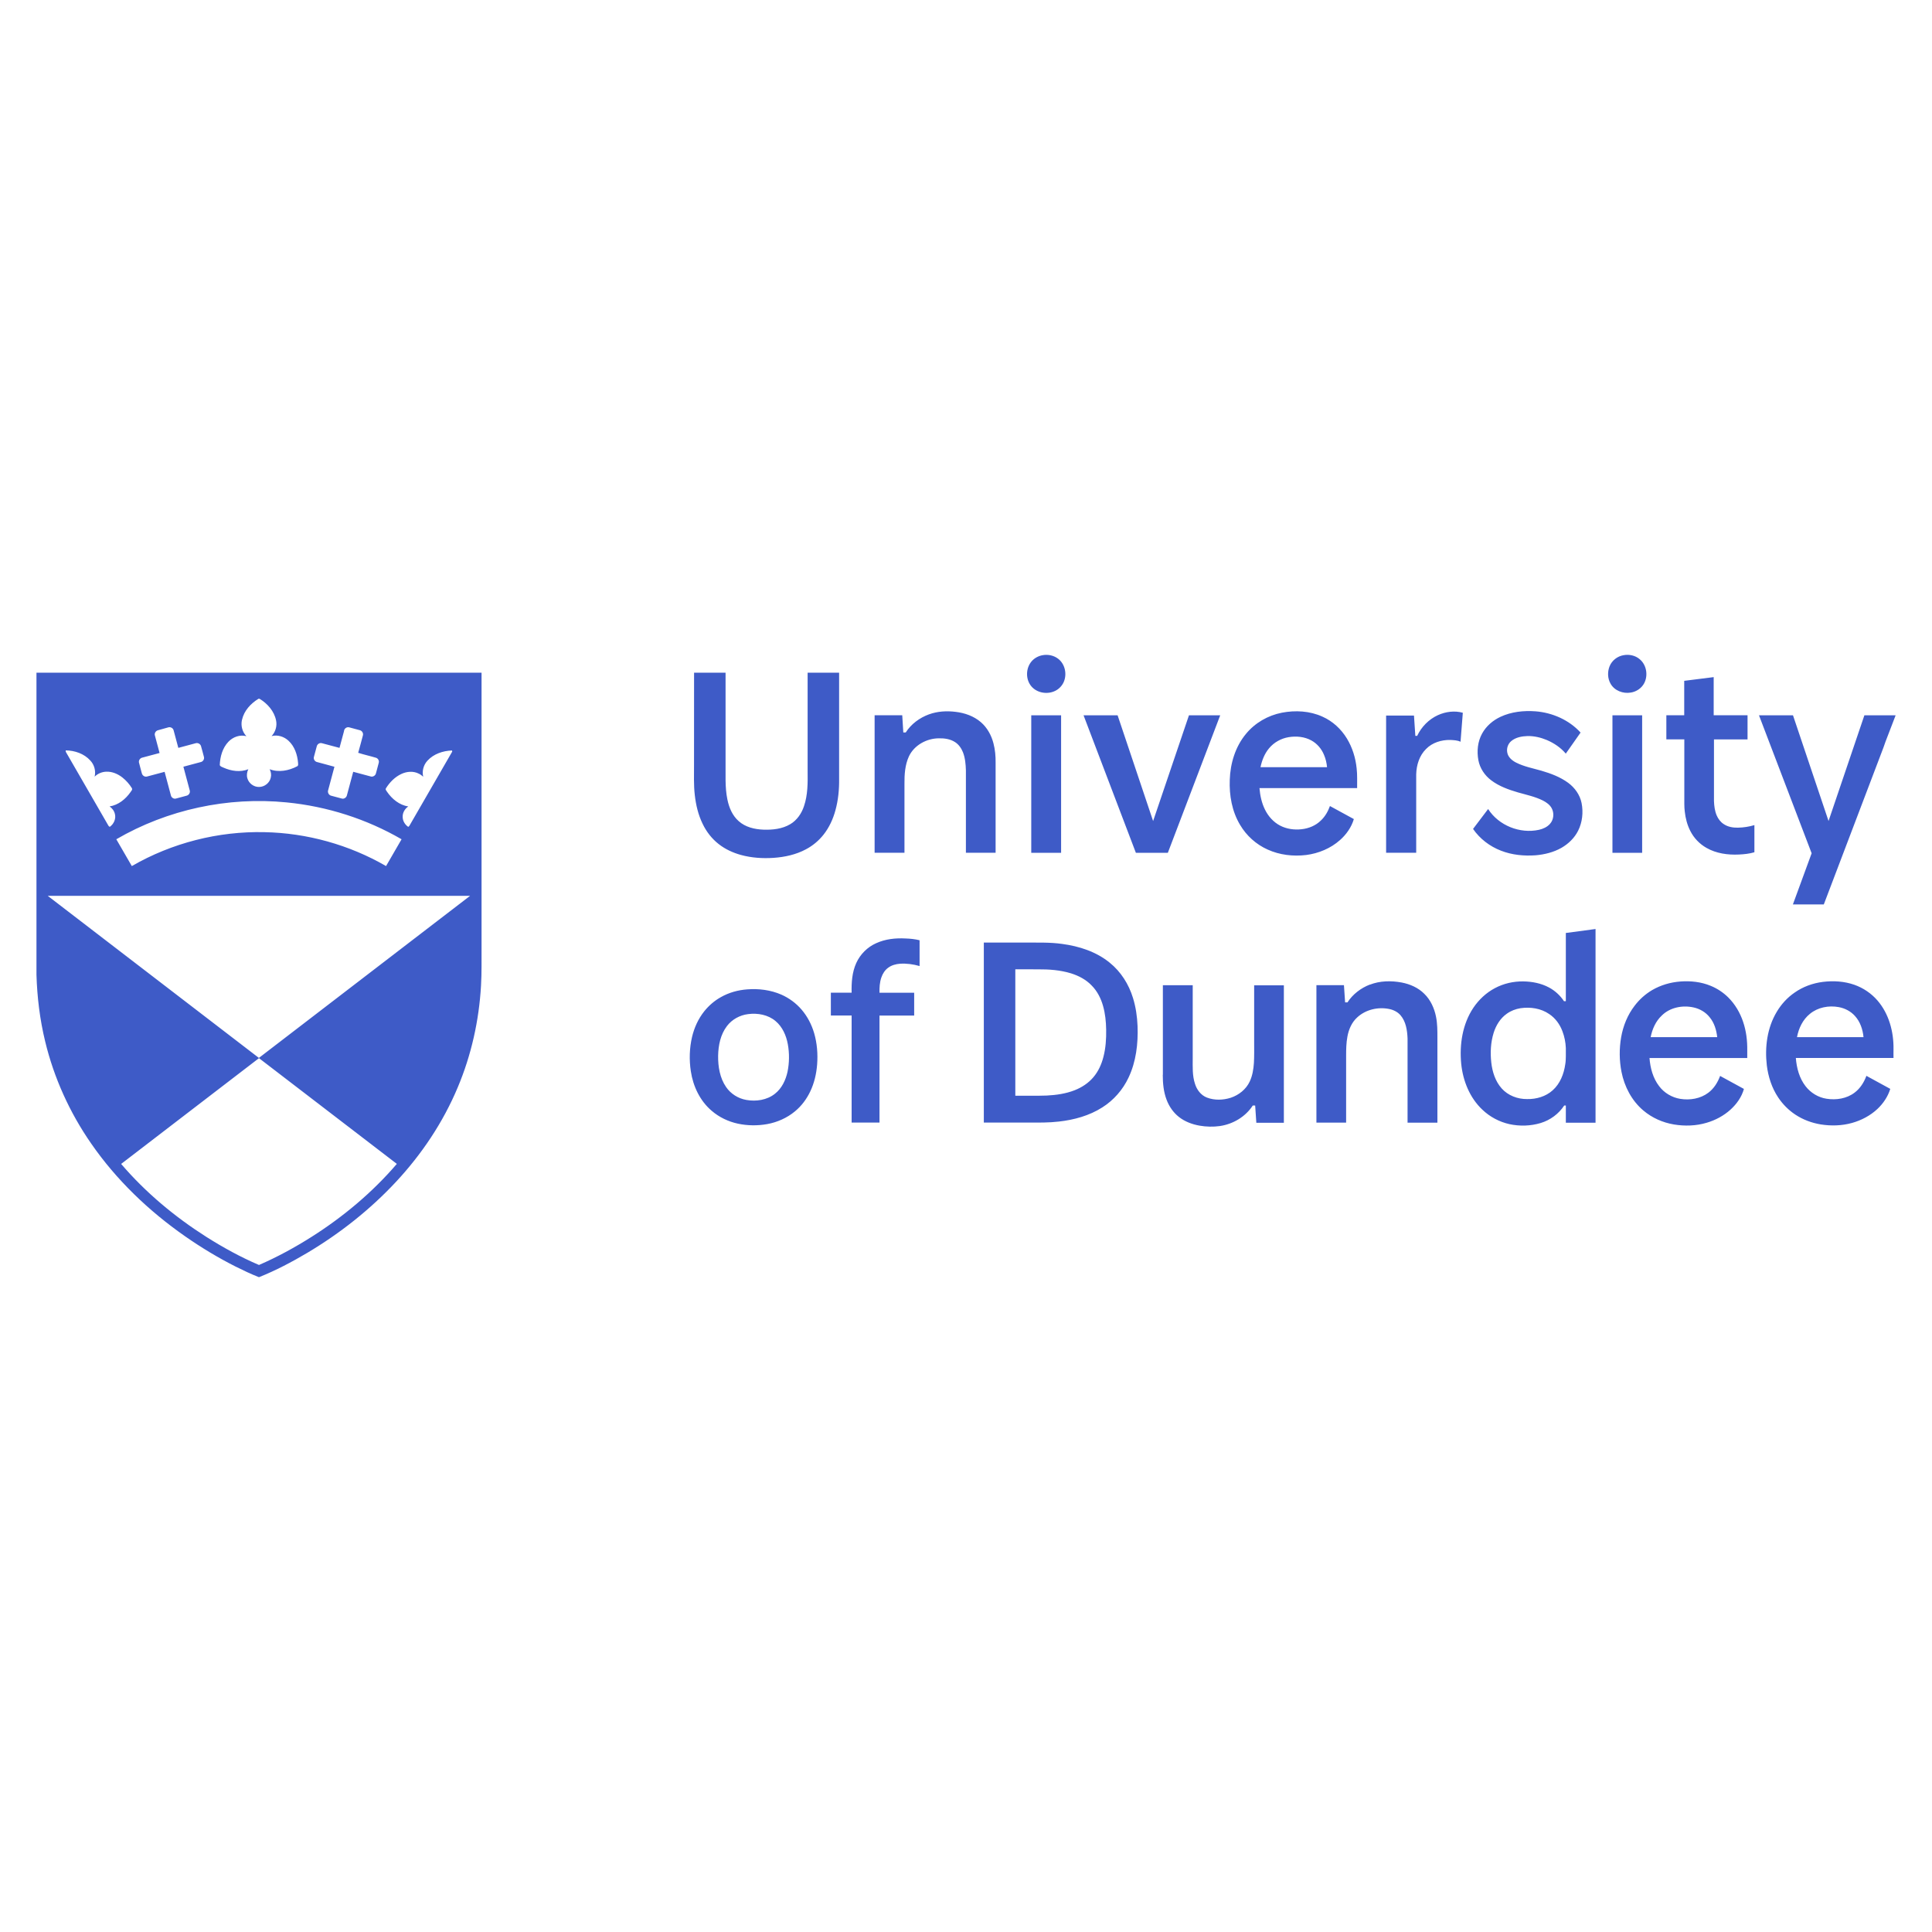 <?xml version="1.0" encoding="utf-8"?>
<!-- Generator: Adobe Illustrator 28.3.0, SVG Export Plug-In . SVG Version: 6.00 Build 0)  -->
<svg version="1.1" id="Layer_1" xmlns="http://www.w3.org/2000/svg" xmlns:xlink="http://www.w3.org/1999/xlink" x="0px" y="0px"
	 viewBox="0 0 400 400" style="enable-background:new 0 0 400 400;" xml:space="preserve">
<style type="text/css">
	.st0{fill-rule:evenodd;clip-rule:evenodd;fill:#3E5BC7;}
</style>
<path class="st0" d="M154.89,209.96c-1.71,0.21-3.33,1.09-4.38,2.47c-1.34,1.75-1.79,4-1.83,6.15c-0.03,2.23,0.35,4.6,1.65,6.48
	c0.96,1.41,2.52,2.38,4.19,2.67c2.02,0.36,4.27,0.03,5.91-1.27c1.43-1.11,2.24-2.83,2.62-4.56c0.38-1.88,0.4-3.83,0.06-5.71
	c-0.33-1.8-1.11-3.59-2.53-4.78C159.03,210.09,156.87,209.7,154.89,209.96L154.89,209.96z M154.69,204.84
	c2.4-0.19,4.87,0.12,7.09,1.09c1.6,0.71,3.04,1.77,4.18,3.1c1.21,1.41,2.08,3.1,2.6,4.87c0.61,2.09,0.78,4.3,0.62,6.47
	c-0.15,1.93-0.59,3.86-1.43,5.61c-0.75,1.58-1.82,3.01-3.17,4.12c-1.64,1.36-3.65,2.25-5.73,2.63c-2.01,0.36-4.09,0.34-6.09-0.09
	c-1.98-0.43-3.87-1.33-5.41-2.66c-2.42-2.05-3.86-5.08-4.32-8.19c-0.36-2.35-0.29-4.78,0.25-7.1c0.46-1.93,1.29-3.77,2.54-5.33
	c0.95-1.18,2.12-2.19,3.44-2.92C150.91,205.5,152.79,204.98,154.69,204.84L154.69,204.84z M240.76,222.51c0-6.18-0.01-12.36,0-18.53
	c2.06,0.01,4.12,0,6.18,0v15.14c0,1.75-0.1,3.55,0.46,5.24c0.37,1.25,1.24,2.4,2.48,2.88c1.57,0.6,3.34,0.54,4.93,0.04
	c1.68-0.56,3.18-1.75,3.93-3.36c0.57-1.21,0.78-2.55,0.87-3.86c0.08-1.44,0.05-2.88,0.05-4.31v-11.75h6.15c0,9.49,0,18.98,0,28.46
	c-1.9,0-3.8,0-5.7,0c-0.08-1.19-0.16-2.38-0.24-3.57h-0.5c-1.52,2.34-4.11,3.86-6.84,4.25c-1.37,0.19-2.78,0.15-4.14-0.08
	c-1.55-0.27-3.06-0.83-4.3-1.8c-1.17-0.92-2.04-2.18-2.56-3.57c-0.63-1.64-0.79-3.42-0.79-5.16H240.76z M374.72,209.91
	c-1.47,1.18-2.33,2.99-2.67,4.82c4.59,0,9.18,0,13.77,0c-0.15-1.58-0.68-3.18-1.76-4.37c-0.87-0.98-2.09-1.62-3.38-1.85
	C378.62,208.13,376.36,208.55,374.72,209.91L374.72,209.91z M377.41,203.29c2.18-0.27,4.44-0.13,6.52,0.6
	c1.84,0.65,3.51,1.78,4.78,3.25c2.39,2.77,3.38,6.51,3.32,10.12c-0.02,0.59,0,1.18,0,1.78h-20.22c0.16,2.08,0.72,4.19,2.02,5.86
	c1.05,1.36,2.63,2.32,4.33,2.58c2,0.32,4.18-0.02,5.81-1.26c1.16-0.87,1.95-2.13,2.45-3.48c1.65,0.89,3.3,1.8,4.94,2.7
	c-0.49,1.6-1.46,3.03-2.67,4.17c-1.47,1.37-3.31,2.34-5.24,2.88c-2.11,0.59-4.33,0.65-6.48,0.31c-1.88-0.31-3.7-0.99-5.28-2.04
	c-1.4-0.93-2.6-2.14-3.54-3.55c-1.32-1.98-2.06-4.29-2.35-6.64c-0.44-3.77,0.07-7.77,2.05-11.07c0.93-1.57,2.19-2.96,3.7-3.99
	C373.27,204.29,375.33,203.55,377.41,203.29L377.41,203.29z M344.06,210.25c-1.26,1.17-1.98,2.81-2.31,4.48
	c4.59,0.01,9.18,0,13.78,0c-0.16-1.48-0.61-2.98-1.58-4.14c-0.82-1.03-2.02-1.73-3.31-2.01
	C348.35,208.07,345.75,208.57,344.06,210.25L344.06,210.25z M342.07,204.98c1.77-1.03,3.79-1.62,5.83-1.77
	c2.12-0.16,4.3,0.07,6.27,0.89c1.36,0.55,2.61,1.38,3.66,2.42c1.4,1.4,2.43,3.15,3.06,5.03c0.65,1.91,0.89,3.93,0.86,5.93
	c0,0.52,0,1.04,0,1.57c-6.75,0-13.49,0-20.24,0c0.16,2.06,0.71,4.16,1.99,5.82c1.04,1.4,2.66,2.36,4.39,2.64
	c2,0.32,4.17-0.04,5.8-1.27c1.16-0.87,1.94-2.13,2.44-3.48c1.65,0.89,3.28,1.8,4.93,2.69c-0.46,1.67-1.5,3.12-2.77,4.28
	c-1.41,1.28-3.14,2.2-4.96,2.73c-2.18,0.65-4.52,0.72-6.76,0.35c-2.32-0.39-4.54-1.37-6.34-2.9c-2.4-2.02-3.92-4.95-4.52-8
	c-0.46-2.35-0.48-4.8-0.07-7.16c0.41-2.35,1.33-4.63,2.79-6.52C339.42,206.92,340.66,205.81,342.07,204.98L342.07,204.98z
	 M283.6,203.87c2.1-0.82,4.42-0.86,6.61-0.45c1.72,0.33,3.42,1.07,4.67,2.33c1.3,1.26,2.08,2.99,2.43,4.74
	c0.29,1.42,0.29,2.89,0.29,4.32c0,5.88,0,11.75,0,17.63h-6.18c0-5.81,0-11.62,0-17.43c-0.07-1.69-0.33-3.52-1.48-4.84
	c-0.61-0.69-1.48-1.11-2.38-1.28c-2.29-0.45-4.82,0.14-6.55,1.74c-1.14,1.02-1.77,2.49-2.04,3.97c-0.25,1.32-0.27,2.67-0.27,4v13.83
	h-6.15v-28.46c1.9,0,3.79,0,5.7,0c0.09,1.19,0.16,2.37,0.24,3.56c0.16,0,0.33,0,0.49,0c1.09-1.69,2.78-2.97,4.64-3.69l0,0
	L283.6,203.87z M210.21,200.68c0,8.72,0,17.45,0,26.18c2.17-0.02,4.35,0.04,6.52-0.04c1.96-0.1,3.93-0.38,5.77-1.1
	c1.47-0.58,2.84-1.47,3.87-2.69c1.03-1.21,1.69-2.68,2.08-4.21c0.48-1.84,0.6-3.75,0.57-5.64c-0.03-1.66-0.19-3.32-0.65-4.93
	c-0.44-1.55-1.19-3.04-2.33-4.19c-1.16-1.23-2.7-2.04-4.3-2.54c-2.22-0.68-4.55-0.85-6.86-0.83
	C213.32,200.68,211.76,200.68,210.21,200.68L210.21,200.68z M203.69,195.15h8.41c2.6,0.02,5.22-0.09,7.81,0.28
	c3.53,0.47,7.06,1.61,9.85,3.89c2.31,1.86,3.95,4.47,4.81,7.29c0.59,1.9,0.87,3.87,0.95,5.84c0.13,3.63-0.3,7.35-1.87,10.66
	c-1.18,2.51-3.08,4.68-5.42,6.16c-2.69,1.72-5.86,2.59-9.03,2.94c-2.05,0.24-4.12,0.21-6.18,0.21h-9.33
	C203.68,220.01,203.68,207.58,203.69,195.15L203.69,195.15z M181.4,195.28c1.9-0.87,4.01-1.09,6.07-0.98
	c0.98,0.03,1.97,0.13,2.92,0.37v5.34c-1.32-0.38-2.69-0.57-4.07-0.48c-0.85,0.07-1.72,0.3-2.42,0.82c-0.69,0.49-1.16,1.24-1.43,2.04
	c-0.35,1.01-0.4,2.09-0.38,3.15h7.18v4.72c-2.39,0-4.79,0-7.18,0v22.16c-1.92,0-3.85,0-5.77,0v-22.17c-1.44,0-2.88,0-4.3,0
	c0-1.58,0-3.15,0-4.73c1.44,0,2.88,0,4.3,0c-0.05-2.08,0.09-4.22,0.96-6.14C178.1,197.57,179.59,196.08,181.4,195.28L181.4,195.28
	L181.4,195.28z M314.8,208.74c-1.01,0.16-2,0.54-2.83,1.14c-1.35,0.94-2.25,2.42-2.73,3.97c-0.61,1.96-0.71,4.06-0.49,6.09
	c0.21,1.94,0.83,3.92,2.15,5.4c1.31,1.48,3.32,2.24,5.28,2.21c1.9,0.04,3.86-0.53,5.28-1.81c1.54-1.37,2.33-3.4,2.61-5.39
	c0.19-1.11,0.09-2.24,0.12-3.36c-0.05-1.19-0.28-2.37-0.71-3.49c-0.53-1.42-1.46-2.71-2.73-3.55
	C319.03,208.76,316.85,208.44,314.8,208.74L314.8,208.74z M324.19,193.16c2.05-0.27,4.1-0.54,6.15-0.82c0,13.36,0,26.74,0,40.11
	h-6.15c0-1.19,0-2.37,0-3.56c-0.08,0-0.25,0-0.34,0c-1.14,1.73-2.89,3.02-4.87,3.62c-2.1,0.63-4.35,0.69-6.48,0.23
	c-2.09-0.47-4.04-1.51-5.59-2.99c-2.61-2.45-4.02-5.96-4.38-9.48c-0.39-4,0.25-8.24,2.52-11.63c1.14-1.69,2.67-3.12,4.48-4.07
	c1.79-0.95,3.82-1.41,5.83-1.38c1.84,0.02,3.71,0.38,5.35,1.26c1.25,0.67,2.32,1.66,3.1,2.84c0.12,0,0.25,0,0.38,0v-14.1l0,0
	L324.19,193.16z M364.18,148.1c2.34,0,4.69,0,7.04,0c2.46,7.29,4.9,14.59,7.36,21.88c2.48-7.29,4.95-14.59,7.42-21.88
	c2.14,0,4.3,0,6.45,0v0.05c-0.69,1.8-1.38,3.59-2.07,5.39c-0.26,0.83-0.6,1.64-0.9,2.46c-3.96,10.42-7.92,20.84-11.88,31.25h-6.4
	c1.29-3.53,2.59-7.06,3.88-10.59C371.45,167.14,367.82,157.62,364.18,148.1L364.18,148.1z M333.84,148.1h6.15v28.46h-6.15
	C333.84,167.06,333.84,157.58,333.84,148.1z M224.34,148.1h7.05c2.45,7.29,4.91,14.59,7.35,21.89c2.47-7.29,4.95-14.59,7.42-21.89
	h6.47c-3.61,9.49-7.22,18.98-10.84,28.46c-2.21,0-4.41,0-6.62,0C231.56,167.07,227.95,157.58,224.34,148.1L224.34,148.1
	L224.34,148.1z M213.51,148.1h6.18v28.46h-6.18C213.51,176.55,213.51,148.1,213.51,148.1z M297.69,148.07
	c1.59-0.73,3.47-0.98,5.17-0.5c-0.16,2-0.32,4-0.47,6c-0.66-0.31-1.4-0.33-2.12-0.37c-1.82-0.04-3.74,0.54-5.03,1.88
	c-1.38,1.36-1.98,3.32-2.03,5.22c0,5.41,0,10.84,0,16.25c-2.08,0-4.15,0-6.23,0c0-9.47,0-18.94,0-28.4h5.77
	c0.08,1.4,0.18,2.8,0.28,4.2h0.38C294.29,150.48,295.83,148.92,297.69,148.07L297.69,148.07z M310.66,148.41
	c2.24-1.05,4.79-1.32,7.24-1.14c3.51,0.27,6.96,1.79,9.34,4.4c-1.03,1.46-2.04,2.9-3.06,4.36c-1.05-1.25-2.45-2.19-3.96-2.83
	c-1.25-0.52-2.6-0.83-3.96-0.81c-1.18,0.04-2.45,0.26-3.38,1.05c-0.67,0.56-0.99,1.49-0.82,2.35c0.16,0.96,0.97,1.65,1.8,2.08
	c1.66,0.85,3.51,1.19,5.28,1.7c1.94,0.57,3.88,1.29,5.53,2.5c1.37,1.01,2.44,2.49,2.78,4.19c0.38,1.92,0.16,3.99-0.72,5.74
	c-0.75,1.49-2,2.7-3.44,3.53c-1.64,0.93-3.51,1.39-5.37,1.55c-2.42,0.17-4.9-0.07-7.17-0.96c-2.31-0.89-4.36-2.45-5.77-4.5
	c1.04-1.37,2.08-2.75,3.12-4.12c2.19,3.42,6.59,5.17,10.54,4.3c0.84-0.19,1.68-0.57,2.26-1.22c0.79-0.87,0.91-2.23,0.36-3.25
	c-0.39-0.72-1.09-1.21-1.8-1.58c-1.63-0.82-3.43-1.19-5.18-1.69c-1.94-0.57-3.89-1.26-5.52-2.49c-1.36-1.01-2.37-2.51-2.68-4.19
	c-0.34-1.85-0.15-3.84,0.77-5.5C307.7,150.32,309.1,149.14,310.66,148.41L310.66,148.41z M266.81,152.62
	c-1.57,0.26-3.04,1.07-4.06,2.3c-0.94,1.11-1.48,2.51-1.78,3.92c4.6,0,9.19,0,13.78,0c-0.08-0.88-0.28-1.75-0.63-2.56
	c-0.51-1.24-1.42-2.32-2.6-2.97C270.1,152.52,268.39,152.36,266.81,152.62L266.81,152.62z M265.38,147.56
	c2.8-0.54,5.81-0.38,8.43,0.82c2.1,0.93,3.86,2.56,5.05,4.52c1.14,1.87,1.8,4.02,2.02,6.19c0.16,1.36,0.08,2.72,0.1,4.08
	c-6.74,0-13.48,0-20.22,0c0.13,1.55,0.46,3.1,1.16,4.49c0.68,1.37,1.75,2.56,3.11,3.27c1.36,0.71,2.95,0.93,4.47,0.75
	c1.47-0.16,2.92-0.76,3.98-1.81c0.87-0.82,1.47-1.88,1.87-2.99c1.66,0.89,3.3,1.8,4.95,2.7c-0.5,1.69-1.56,3.19-2.86,4.34
	c-1.94,1.73-4.45,2.77-7.02,3.1c-2.69,0.32-5.49,0-7.97-1.13c-2.36-1.05-4.39-2.87-5.7-5.1c-1.68-2.79-2.27-6.12-2.14-9.35
	c0.11-3.39,1.15-6.84,3.34-9.48c1.86-2.28,4.55-3.84,7.44-4.4H265.38z M192.31,147.91c1.76-0.65,3.68-0.76,5.53-0.53
	c1.9,0.22,3.78,0.88,5.24,2.14c1.31,1.13,2.17,2.7,2.6,4.36c0.35,1.32,0.47,2.7,0.45,4.07v18.6h-6.15c0-5.69,0-11.38,0-17.06
	c-0.04-1.26-0.15-2.56-0.61-3.74c-0.33-0.83-0.87-1.61-1.63-2.1c-0.99-0.65-2.22-0.82-3.38-0.79c-2.51,0.02-5.07,1.41-6.17,3.72
	c-0.82,1.77-0.95,3.76-0.93,5.68v14.29c-2.06,0-4.12,0-6.18,0c0-9.49,0-18.97,0-28.46c1.91,0,3.81,0,5.72,0
	c0.06,1.19,0.16,2.37,0.22,3.56c0.16,0,0.33,0,0.5,0c1.12-1.75,2.87-3.04,4.81-3.75l0,0H192.31z M348.69,140.96
	c2.03-0.27,4.08-0.51,6.11-0.77v7.9c2.34,0,4.67,0,7.01,0v5h-6.95c0,4.25,0,8.51,0,12.76c0.04,1.01,0.16,2.03,0.56,2.97
	c0.31,0.72,0.8,1.38,1.46,1.8c0.85,0.58,1.91,0.76,2.93,0.74c1.15-0.02,2.31-0.2,3.42-0.53c0,1.88,0,3.76,0,5.62
	c-1.04,0.31-2.13,0.42-3.21,0.47c-2.31,0.11-4.7-0.22-6.72-1.38c-1.43-0.81-2.61-2.04-3.35-3.52c-0.64-1.25-0.99-2.63-1.14-4.02
	c-0.13-1.03-0.08-2.06-0.09-3.09v-11.83H345c0-1.67,0-3.33,0-5c1.23,0,2.46,0,3.7,0c0-2.37,0-4.75,0-7.13L348.69,140.96z
	 M143.7,139.27h6.52v18.47c0.04,2.59-0.16,5.22,0.38,7.79c0.34,1.67,1.03,3.33,2.34,4.48c1.38,1.24,3.28,1.69,5.09,1.76
	c1.91,0.07,3.93-0.14,5.6-1.14c1.38-0.82,2.34-2.23,2.83-3.73c0.79-2.32,0.78-4.79,0.75-7.21v-20.42h6.52v21.96
	c0.03,2.21-0.18,4.43-0.77,6.56c-0.49,1.8-1.29,3.54-2.45,5.01c-0.99,1.25-2.23,2.29-3.65,3.04c-2.05,1.1-4.38,1.61-6.7,1.77
	c-2.26,0.15-4.56,0-6.76-0.6c-1.66-0.46-3.25-1.19-4.61-2.26c-1.42-1.11-2.55-2.57-3.32-4.19c-0.91-1.86-1.39-3.9-1.62-5.95
	c-0.25-2.11-0.15-4.23-0.16-6.36L143.7,139.27L143.7,139.27z M25.08,240.98c5.06,5.91,11.09,10.94,17.65,15.11
	c3.48,2.2,7.1,4.19,10.89,5.81c3.78-1.64,7.41-3.62,10.9-5.83c6.56-4.16,12.58-9.2,17.64-15.1c-9.52-7.29-19.02-14.6-28.54-21.89
	C44.11,226.38,34.59,233.67,25.08,240.98L25.08,240.98z M9.88,185.47c14.57,11.19,29.15,22.38,43.72,33.56
	c14.57-11.18,29.15-22.38,43.73-33.56C68.19,185.47,39.04,185.47,9.88,185.47z M24.08,173.76c1.07,1.85,2.14,3.7,3.21,5.55
	c8.29-4.79,17.9-7.24,27.46-7.02c8.8,0.17,17.56,2.61,25.18,7.02c1.07-1.85,2.14-3.7,3.21-5.55c-7.26-4.21-15.43-6.81-23.78-7.63
	C47.18,164.91,34.65,167.61,24.08,173.76L24.08,173.76z M88.49,157.5c-0.81,0.88-1.15,2.14-0.87,3.31
	c-0.28-0.24-0.57-0.48-0.91-0.63c-1.12-0.58-2.48-0.47-3.59,0.05c-1.35,0.62-2.43,1.72-3.21,2.97c-0.18,0.26,0.08,0.49,0.21,0.71
	c1.03,1.51,2.56,2.77,4.41,3.06c-0.71,0.47-1.2,1.3-1.16,2.17c0,0.82,0.47,1.59,1.14,2.05c0.13-0.05,0.22-0.15,0.28-0.27
	c2.92-5.07,5.85-10.15,8.78-15.21c0.09-0.1,0.05-0.22,0.01-0.33C91.72,155.44,89.78,156.08,88.49,157.5L88.49,157.5z M13.61,155.4
	c-0.02,0.12,0,0.24,0.06,0.34c2.92,5.07,5.85,10.14,8.78,15.21c0.06,0.12,0.16,0.19,0.29,0.23c0.82-0.58,1.31-1.65,1.05-2.65
	c-0.14-0.65-0.57-1.19-1.1-1.57c1.8-0.28,3.31-1.5,4.33-2.96c0.15-0.24,0.45-0.49,0.29-0.81c-0.52-0.84-1.18-1.6-1.97-2.22
	c-0.94-0.74-2.12-1.25-3.34-1.2c-0.9,0.03-1.78,0.4-2.41,1.03c0.29-1.17-0.06-2.47-0.9-3.35c-1.27-1.41-3.22-2.08-5.09-2.09
	L13.61,155.4z M71.25,151.28c-0.32,1.19-0.63,2.38-0.96,3.56c-1.2-0.32-2.41-0.65-3.61-0.96c-0.46-0.16-0.97,0.16-1.09,0.61
	c-0.2,0.74-0.4,1.48-0.6,2.23c-0.13,0.45,0.19,0.95,0.64,1.05c1.2,0.34,2.41,0.63,3.61,0.98c-0.43,1.61-0.87,3.23-1.3,4.85
	c-0.16,0.45,0.12,1,0.58,1.13c0.74,0.21,1.49,0.4,2.24,0.6c0.46,0.14,0.95-0.2,1.06-0.65c0.44-1.63,0.87-3.26,1.31-4.89
	c1.19,0.33,2.39,0.64,3.59,0.96c0.44,0.15,0.96-0.13,1.1-0.58c0.21-0.75,0.4-1.5,0.6-2.25c0.12-0.42-0.15-0.9-0.56-1.03
	c-1.23-0.37-2.48-0.64-3.7-1.03c0.35-1.19,0.64-2.39,0.97-3.58c0.14-0.45-0.15-0.97-0.6-1.09c-0.74-0.2-1.48-0.4-2.23-0.6
	c-0.48-0.13-0.98,0.21-1.07,0.69H71.25z M32.71,151.19c-0.47,0.11-0.8,0.65-0.63,1.12c0.32,1.2,0.64,2.39,0.96,3.59
	c-1.21,0.33-2.42,0.64-3.63,0.97c-0.42,0.11-0.72,0.55-0.64,0.98c0.14,0.64,0.35,1.26,0.5,1.91c0.07,0.27,0.12,0.57,0.33,0.77
	c0.22,0.24,0.58,0.33,0.88,0.23c1.2-0.32,2.39-0.65,3.6-0.96c0.43,1.63,0.87,3.25,1.3,4.87c0.1,0.48,0.63,0.81,1.09,0.65
	c0.72-0.19,1.44-0.38,2.16-0.58c0.44-0.1,0.77-0.57,0.67-1.03c-0.43-1.66-0.89-3.32-1.33-4.97c1.2-0.33,2.41-0.65,3.62-0.97
	c0.47-0.11,0.78-0.65,0.62-1.11c-0.2-0.73-0.38-1.47-0.6-2.21c-0.14-0.44-0.67-0.72-1.11-0.57c-1.19,0.32-2.39,0.64-3.58,0.96
	c-0.33-1.22-0.65-2.44-0.98-3.65c-0.12-0.45-0.63-0.73-1.08-0.6C34.14,150.8,33.42,150.99,32.71,151.19L32.71,151.19z M50.1,149.03
	c-0.28,1.19,0.06,2.5,0.91,3.39c-1.33-0.37-2.78,0.16-3.71,1.14c-1.24,1.29-1.74,3.12-1.8,4.87c0.16,0.29,0.49,0.37,0.77,0.5
	c1.59,0.71,3.47,1,5.14,0.33c-0.28,0.57-0.38,1.25-0.2,1.86c0.29,1.05,1.33,1.84,2.43,1.81c1.13,0,2.19-0.84,2.42-1.94
	c0.15-0.58,0.04-1.2-0.23-1.73c1.87,0.72,3.99,0.3,5.72-0.62c0.25-0.16,0.17-0.48,0.16-0.71c-0.14-1.67-0.71-3.4-1.97-4.56
	c-0.92-0.87-2.27-1.3-3.51-0.97c0.8-0.85,1.17-2.08,0.93-3.23c-0.38-1.93-1.79-3.51-3.43-4.5h-0.21c-1.6,0.97-2.99,2.47-3.41,4.34
	L50.1,149.03z M7.55,139.27H99.7v56.77c-0.02,2.67,0.05,5.35-0.11,8.01c-0.41,7.23-2.01,14.41-4.82,21.08
	c-3.02,7.21-7.43,13.8-12.74,19.51c-5.38,5.78-11.63,10.71-18.41,14.75c-3.21,1.9-6.53,3.65-10,5.04c-1.64-0.64-3.23-1.4-4.82-2.19
	c-3.65-1.84-7.16-3.96-10.51-6.3c-7.49-5.23-14.21-11.65-19.42-19.19c-4.43-6.38-7.7-13.58-9.52-21.14
	c-1.1-4.52-1.66-9.15-1.8-13.79L7.55,139.27L7.55,139.27z M336.14,135.65c1.16-0.22,2.44,0.05,3.34,0.83
	c1.54,1.26,1.83,3.74,0.7,5.35c-0.59,0.84-1.55,1.41-2.56,1.56c-1.58,0.27-3.35-0.39-4.16-1.82c-0.63-1.08-0.68-2.47-0.21-3.63
	C333.73,136.74,334.87,135.86,336.14,135.65L336.14,135.65z M215.86,135.65c1.12-0.21,2.33,0.05,3.22,0.74
	c1.44,1.1,1.87,3.21,1.14,4.84c-0.35,0.77-0.96,1.41-1.72,1.79c-1.6,0.81-3.75,0.48-4.94-0.89c-1.26-1.45-1.21-3.81,0.05-5.24
	C214.18,136.24,215,135.8,215.86,135.65z"/>
</svg>
